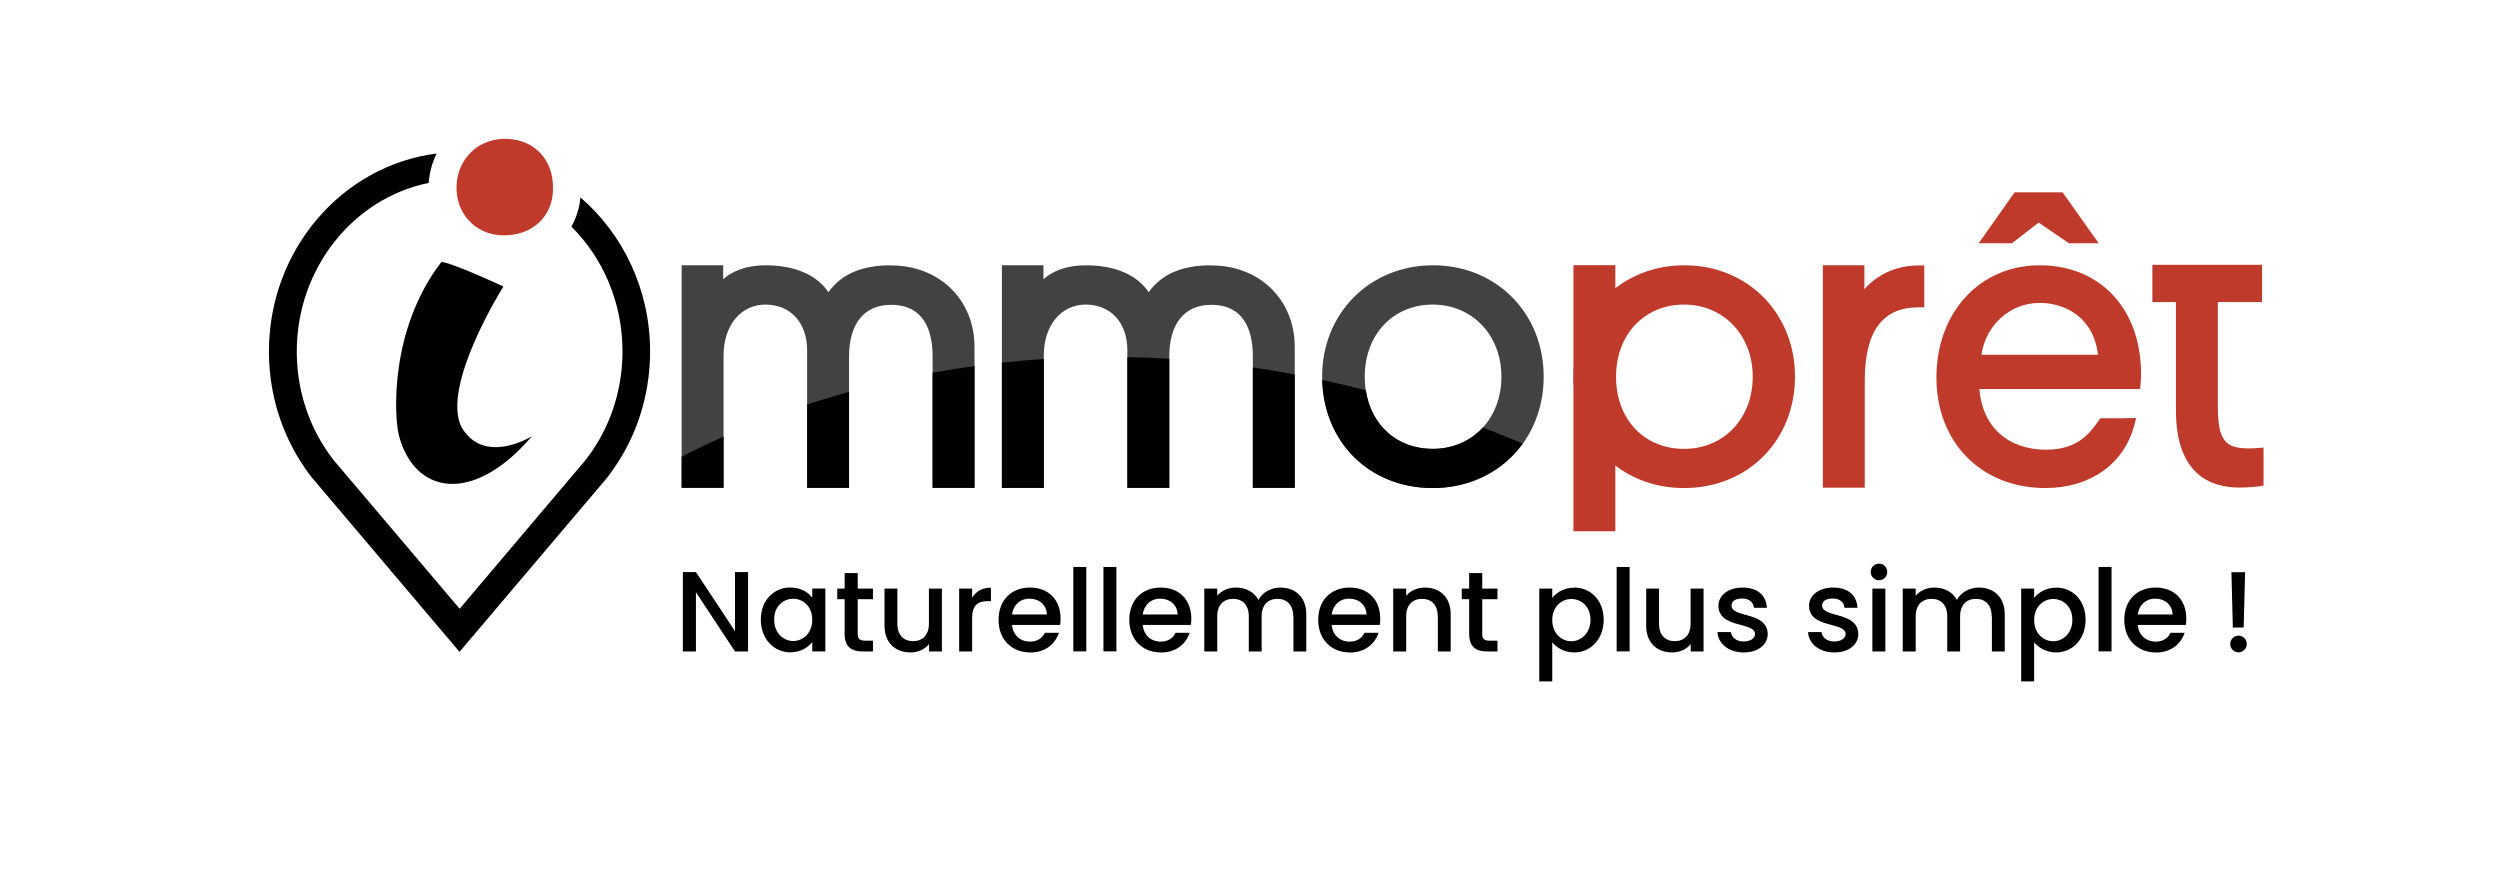 <svg width="210" height="75" viewBox="0 0 210 75" fill="none" xmlns="http://www.w3.org/2000/svg">
<path d="M62.839 48.055V54.725H61.739L58.459 49.745V54.725H57.359V48.055H58.459L61.739 53.015V48.055H62.839Z" fill="#010101"/>
<path d="M66.399 49.355C67.289 49.355 67.909 49.775 68.229 50.205V49.435H69.329V54.715H68.229V53.925C67.889 54.375 67.259 54.795 66.379 54.795C65.009 54.795 63.909 53.675 63.909 52.045C63.909 50.415 65.009 49.345 66.399 49.345M66.629 50.295C65.819 50.295 65.029 50.905 65.029 52.045C65.029 53.185 65.819 53.845 66.629 53.845C67.439 53.845 68.229 53.205 68.229 52.065C68.229 50.925 67.449 50.295 66.629 50.295Z" fill="#010101"/>
<path d="M70.949 50.335H70.329V49.445H70.949V48.135H72.049V49.445H73.329V50.335H72.049V53.255C72.049 53.645 72.199 53.815 72.659 53.815H73.329V54.725H72.469C71.529 54.725 70.949 54.335 70.949 53.255V50.335Z" fill="#010101"/>
<path d="M79.129 54.725H78.039V54.095C77.699 54.545 77.099 54.805 76.479 54.805C75.239 54.805 74.299 54.025 74.299 52.555V49.445H75.379V52.385C75.379 53.355 75.909 53.855 76.699 53.855C77.489 53.855 78.029 53.355 78.029 52.385V49.445H79.119V54.725H79.129Z" fill="#010101"/>
<path d="M81.659 54.725H80.569V49.445H81.659V50.215C81.969 49.685 82.489 49.365 83.239 49.365V50.495H82.959C82.148 50.495 81.659 50.835 81.659 51.955V54.735V54.725Z" fill="#010101"/>
<path d="M86.519 54.805C85.008 54.805 83.879 53.735 83.879 52.075C83.879 50.415 84.948 49.355 86.519 49.355C88.088 49.355 89.088 50.395 89.088 51.955C89.088 52.135 89.088 52.305 89.049 52.495H85.008C85.088 53.365 85.709 53.895 86.519 53.895C87.189 53.895 87.558 53.565 87.769 53.155H88.948C88.648 54.075 87.819 54.815 86.519 54.815M85.019 51.615H87.939C87.918 50.805 87.278 50.285 86.459 50.285C85.719 50.285 85.129 50.785 85.008 51.615" fill="#010101"/>
<path d="M91.249 47.625H90.159V54.715H91.249V47.625Z" fill="#010101"/>
<path d="M93.778 47.625H92.689V54.715H93.778V47.625Z" fill="#010101"/>
<path d="M97.499 54.805C95.989 54.805 94.859 53.735 94.859 52.075C94.859 50.415 95.929 49.355 97.499 49.355C99.069 49.355 100.069 50.395 100.069 51.955C100.069 52.135 100.069 52.305 100.029 52.495H95.989C96.069 53.365 96.689 53.895 97.499 53.895C98.169 53.895 98.549 53.565 98.749 53.155H99.929C99.629 54.075 98.799 54.815 97.499 54.815M95.999 51.615H98.919C98.899 50.805 98.259 50.285 97.439 50.285C96.699 50.285 96.109 50.785 95.989 51.615" fill="#010101"/>
<path d="M108.629 51.775C108.629 50.805 108.099 50.305 107.309 50.305C106.519 50.305 105.979 50.805 105.979 51.775V54.725H104.899V51.775C104.899 50.805 104.369 50.305 103.579 50.305C102.789 50.305 102.249 50.805 102.249 51.775V54.725H101.159V49.445H102.249V50.045C102.599 49.615 103.179 49.355 103.809 49.355C104.639 49.355 105.339 49.705 105.709 50.395C106.039 49.755 106.779 49.355 107.549 49.355C108.789 49.355 109.729 50.135 109.729 51.605V54.725H108.649V51.775H108.629Z" fill="#010101"/>
<path d="M113.369 54.805C111.859 54.805 110.729 53.735 110.729 52.075C110.729 50.415 111.799 49.355 113.369 49.355C114.939 49.355 115.939 50.395 115.939 51.955C115.939 52.135 115.939 52.305 115.899 52.495H111.859C111.939 53.365 112.559 53.895 113.369 53.895C114.039 53.895 114.409 53.565 114.619 53.155H115.799C115.499 54.075 114.669 54.815 113.369 54.815M111.869 51.615H114.789C114.769 50.805 114.129 50.285 113.309 50.285C112.569 50.285 111.979 50.785 111.859 51.615" fill="#010101"/>
<path d="M120.769 51.775C120.769 50.805 120.239 50.305 119.449 50.305C118.659 50.305 118.119 50.805 118.119 51.775V54.725H117.029V49.445H118.119V50.045C118.469 49.615 119.059 49.355 119.689 49.355C120.929 49.355 121.859 50.135 121.859 51.605V54.725H120.779V51.775H120.769Z" fill="#010101"/>
<path d="M123.409 50.335H122.789V49.445H123.409V48.135H124.509V49.445H125.789V50.335H124.509V53.255C124.509 53.645 124.659 53.815 125.119 53.815H125.789V54.725H124.929C123.989 54.725 123.409 54.335 123.409 53.255V50.335Z" fill="#010101"/>
<path d="M132.229 49.355C133.619 49.355 134.709 50.425 134.709 52.055C134.709 53.685 133.619 54.805 132.229 54.805C131.359 54.805 130.729 54.365 130.389 53.955V57.235H129.299V49.445H130.389V50.225C130.729 49.785 131.369 49.365 132.229 49.365M131.989 50.315C131.179 50.315 130.389 50.955 130.389 52.085C130.389 53.215 131.179 53.865 131.989 53.865C132.799 53.865 133.599 53.205 133.599 52.065C133.599 50.925 132.809 50.315 131.989 50.315Z" fill="#010101"/>
<path d="M136.889 47.625H135.799V54.715H136.889V47.625Z" fill="#010101"/>
<path d="M143.109 54.725H142.019V54.095C141.679 54.545 141.079 54.805 140.459 54.805C139.219 54.805 138.279 54.025 138.279 52.555V49.445H139.359V52.385C139.359 53.355 139.889 53.855 140.679 53.855C141.469 53.855 142.009 53.355 142.009 52.385V49.445H143.099V54.725H143.109Z" fill="#010101"/>
<path d="M146.469 54.805C145.199 54.805 144.309 54.055 144.269 53.095H145.399C145.439 53.525 145.849 53.885 146.449 53.885C147.049 53.885 147.419 53.615 147.419 53.255C147.419 52.215 144.349 52.815 144.349 50.875C144.349 50.035 145.139 49.355 146.379 49.355C147.619 49.355 148.359 49.995 148.419 51.055H147.329C147.289 50.595 146.939 50.275 146.339 50.275C145.739 50.275 145.449 50.515 145.449 50.865C145.449 51.925 148.429 51.335 148.489 53.245C148.489 54.135 147.709 54.805 146.469 54.805Z" fill="#010101"/>
<path d="M154.079 54.805C152.809 54.805 151.919 54.055 151.879 53.095H153.009C153.049 53.525 153.459 53.885 154.059 53.885C154.659 53.885 155.029 53.615 155.029 53.255C155.029 52.215 151.959 52.815 151.959 50.875C151.959 50.035 152.749 49.355 153.989 49.355C155.229 49.355 155.969 49.995 156.029 51.055H154.939C154.899 50.595 154.549 50.275 153.949 50.275C153.349 50.275 153.059 50.515 153.059 50.865C153.059 51.925 156.039 51.335 156.099 53.245C156.099 54.135 155.319 54.805 154.079 54.805Z" fill="#010101"/>
<path d="M157.139 48.045C157.139 47.655 157.449 47.345 157.839 47.345C158.229 47.345 158.529 47.655 158.529 48.045C158.529 48.435 158.219 48.745 157.839 48.745C157.459 48.745 157.139 48.435 157.139 48.045ZM157.279 49.445H158.369V54.725H157.279V49.445Z" fill="#010101"/>
<path d="M167.299 51.775C167.299 50.805 166.769 50.305 165.979 50.305C165.189 50.305 164.649 50.805 164.649 51.775V54.725H163.569V51.775C163.569 50.805 163.039 50.305 162.249 50.305C161.459 50.305 160.919 50.805 160.919 51.775V54.725H159.829V49.445H160.919V50.045C161.269 49.615 161.849 49.355 162.479 49.355C163.309 49.355 164.009 49.705 164.379 50.395C164.709 49.755 165.449 49.355 166.219 49.355C167.459 49.355 168.399 50.135 168.399 51.605V54.725H167.319V51.775H167.299Z" fill="#010101"/>
<path d="M172.709 49.355C174.099 49.355 175.189 50.425 175.189 52.055C175.189 53.685 174.099 54.805 172.709 54.805C171.839 54.805 171.209 54.365 170.869 53.955V57.235H169.779V49.445H170.869V50.225C171.209 49.785 171.849 49.365 172.709 49.365M172.469 50.315C171.659 50.315 170.869 50.955 170.869 52.085C170.869 53.215 171.659 53.865 172.469 53.865C173.279 53.865 174.079 53.205 174.079 52.065C174.079 50.925 173.289 50.315 172.469 50.315Z" fill="#010101"/>
<path d="M177.369 47.625H176.279V54.715H177.369V47.625Z" fill="#010101"/>
<path d="M181.079 54.805C179.569 54.805 178.439 53.735 178.439 52.075C178.439 50.415 179.509 49.355 181.079 49.355C182.649 49.355 183.649 50.395 183.649 51.955C183.649 52.135 183.649 52.305 183.609 52.495H179.569C179.649 53.365 180.269 53.895 181.079 53.895C181.749 53.895 182.119 53.565 182.329 53.155H183.509C183.209 54.075 182.379 54.815 181.079 54.815M179.579 51.615H182.499C182.479 50.805 181.839 50.285 181.019 50.285C180.279 50.285 179.689 50.785 179.569 51.615" fill="#010101"/>
<path d="M188.039 54.795C187.649 54.795 187.339 54.485 187.339 54.095C187.339 53.705 187.649 53.395 188.039 53.395C188.429 53.395 188.729 53.705 188.729 54.095C188.729 54.485 188.419 54.795 188.039 54.795ZM187.429 48.065H188.589L188.469 52.715H187.559L187.439 48.065H187.429Z" fill="#010101"/>
<path d="M74.838 22.285C72.388 22.285 70.668 23.025 69.588 24.545C68.599 23.075 66.749 22.285 64.299 22.285C62.648 22.285 61.489 22.795 60.748 23.455V22.285H57.258V40.975H60.779V29.855C60.779 27.335 62.228 25.585 64.299 25.585C66.368 25.585 67.799 27.065 67.799 29.435V40.985H71.319V29.955C71.319 27.185 72.599 25.605 74.838 25.605C77.728 25.605 78.338 27.955 78.338 29.925V40.985H81.859V29.145C81.859 25.175 78.909 22.295 74.838 22.295" fill="#434242"/>
<path d="M101.739 22.285C99.289 22.285 97.569 23.025 96.489 24.545C95.499 23.075 93.649 22.285 91.199 22.285C89.549 22.285 88.389 22.795 87.649 23.455V22.285H84.159V40.975H87.679V29.855C87.679 27.335 89.129 25.585 91.199 25.585C93.269 25.585 94.699 27.065 94.699 29.435V40.985H98.219V29.955C98.219 27.185 99.499 25.605 101.739 25.605C104.629 25.605 105.239 27.955 105.239 29.925V40.985H108.759V29.145C108.759 25.175 105.809 22.295 101.739 22.295" fill="#434242"/>
<path d="M120.379 22.285C115.069 22.285 111.059 26.305 111.059 31.635C111.059 36.965 114.969 40.995 120.349 40.995C125.729 40.995 129.669 36.975 129.669 31.635C129.669 26.295 125.679 22.285 120.379 22.285ZM120.349 37.705C116.989 37.705 114.639 35.215 114.639 31.645C114.639 28.075 117.039 25.585 120.349 25.585C123.659 25.585 126.119 28.135 126.119 31.645C126.119 35.155 123.689 37.705 120.349 37.705Z" fill="#434242"/>
<path d="M141.489 22.285C136.179 22.285 132.169 26.305 132.169 31.635C132.169 36.965 136.079 40.995 141.459 40.995C146.839 40.995 150.779 36.975 150.779 31.635C150.779 26.295 146.789 22.285 141.489 22.285ZM141.459 37.705C138.099 37.705 135.749 35.215 135.749 31.645C135.749 28.075 138.149 25.585 141.459 25.585C144.769 25.585 147.229 28.135 147.229 31.645C147.229 35.155 144.799 37.705 141.459 37.705Z" fill="#C03A2B"/>
<path d="M156.609 24.295V22.285H153.119V40.965H156.639V32.005C156.639 27.835 158.119 25.815 161.169 25.815H161.639V22.295H161.169C159.139 22.295 157.569 23.185 156.599 24.305" fill="#C03A2B"/>
<path d="M189.629 37.635C189.629 37.635 189.259 37.665 188.949 37.665C187.079 37.665 186.299 37.185 186.299 34.235V25.375H190.009V22.245H180.799V25.375H182.779V34.465C182.779 39.835 185.669 40.955 188.099 40.955C188.999 40.955 189.699 40.855 189.729 40.855L190.139 40.795V37.595L189.629 37.635Z" fill="#C03A2B"/>
<path d="M171.329 22.285C166.309 22.285 162.659 26.245 162.659 31.705C162.659 37.165 166.429 40.995 171.819 40.995C175.569 40.995 178.419 38.975 179.279 35.725L179.439 35.115H178.809C178.699 35.125 178.419 35.135 178.109 35.135H176.429L176.289 35.335C175.559 36.365 174.549 37.775 171.859 37.775C168.639 37.775 166.489 35.795 166.269 32.675H179.769L179.809 32.245C179.839 31.895 179.849 31.515 179.849 31.415C179.849 25.955 176.429 22.285 171.339 22.285M171.339 25.445C173.409 25.445 175.849 26.595 176.229 29.795H166.439C166.819 27.285 168.849 25.445 171.339 25.445Z" fill="#C03A2B"/>
<path d="M171.249 18.695L168.999 20.435H166.209L169.229 16.155H173.259L176.289 20.435H173.789L171.249 18.695Z" fill="#C03A2B"/>
<path d="M135.689 22.275H132.169V44.625H135.689V22.275Z" fill="#C03A2B"/>
<path d="M67.799 40.975H71.319V32.915C70.089 33.255 68.909 33.615 67.799 33.975V40.965V40.975Z" fill="#010101"/>
<path d="M78.339 40.975H81.859V30.745C80.649 30.915 79.479 31.105 78.339 31.305V40.975Z" fill="#010101"/>
<path d="M60.779 40.975V36.675C59.408 37.285 58.239 37.855 57.258 38.365V40.975H60.779Z" fill="#010101"/>
<path d="M105.239 40.975H108.759V31.455C107.569 31.235 106.399 31.035 105.239 30.865V40.975Z" fill="#010101"/>
<path d="M94.698 40.975H98.219V30.135C97.028 30.065 95.859 30.015 94.698 29.995V40.975Z" fill="#010101"/>
<path d="M87.679 40.975V30.155C86.479 30.235 85.309 30.335 84.159 30.465V40.985H87.679V40.975Z" fill="#010101"/>
<path d="M120.349 40.995C123.529 40.995 126.239 39.555 127.909 37.255C126.779 36.785 125.669 36.335 124.559 35.915C123.529 37.035 122.059 37.705 120.349 37.705C117.359 37.705 115.179 35.735 114.729 32.785C113.499 32.465 112.269 32.175 111.069 31.915C111.199 37.195 115.059 40.995 120.349 40.995Z" fill="#010101"/>
<path d="M33.468 36.425C34.718 41.525 39.688 42.485 44.678 36.645C44.678 36.645 40.678 39.145 38.769 35.885C37.019 32.405 42.288 24.065 42.288 24.065C42.288 24.065 37.908 22.035 37.078 22.005C32.658 27.745 33.148 35.085 33.478 36.425" fill="#010101"/>
<path d="M46.449 15.895C46.449 18.125 44.748 19.855 42.149 19.765C39.849 19.685 38.269 17.845 38.349 15.615C38.428 13.315 40.199 11.585 42.578 11.665C45.029 11.745 46.529 13.585 46.449 15.885" fill="#C03A2B"/>
<path d="M48.759 16.555C48.679 17.455 48.419 18.295 47.999 19.035C50.639 21.665 52.289 25.385 52.289 29.515C52.289 32.185 51.589 34.805 50.259 37.065L50.209 37.145C49.889 37.685 49.539 38.195 49.169 38.665L43.309 45.585L38.609 51.135L28.029 38.655C27.869 38.445 27.709 38.225 27.549 38.005C27.369 37.735 27.189 37.465 27.019 37.175L26.959 37.085C25.629 34.815 24.929 32.205 24.929 29.525C24.929 22.505 29.709 16.645 36.009 15.365C36.079 14.475 36.309 13.635 36.679 12.895C28.759 13.895 22.589 20.965 22.589 29.525C22.589 32.615 23.399 35.635 24.949 38.275L25.009 38.375C25.009 38.375 25.059 38.455 25.089 38.505C25.429 39.065 25.799 39.615 26.199 40.115L38.599 54.755L46.559 45.365L50.959 40.175L51.019 40.095C51.439 39.555 51.839 38.965 52.209 38.345L52.259 38.265C53.799 35.635 54.609 32.615 54.609 29.525C54.609 24.305 52.319 19.645 48.739 16.565" fill="#010101"/>
</svg>
